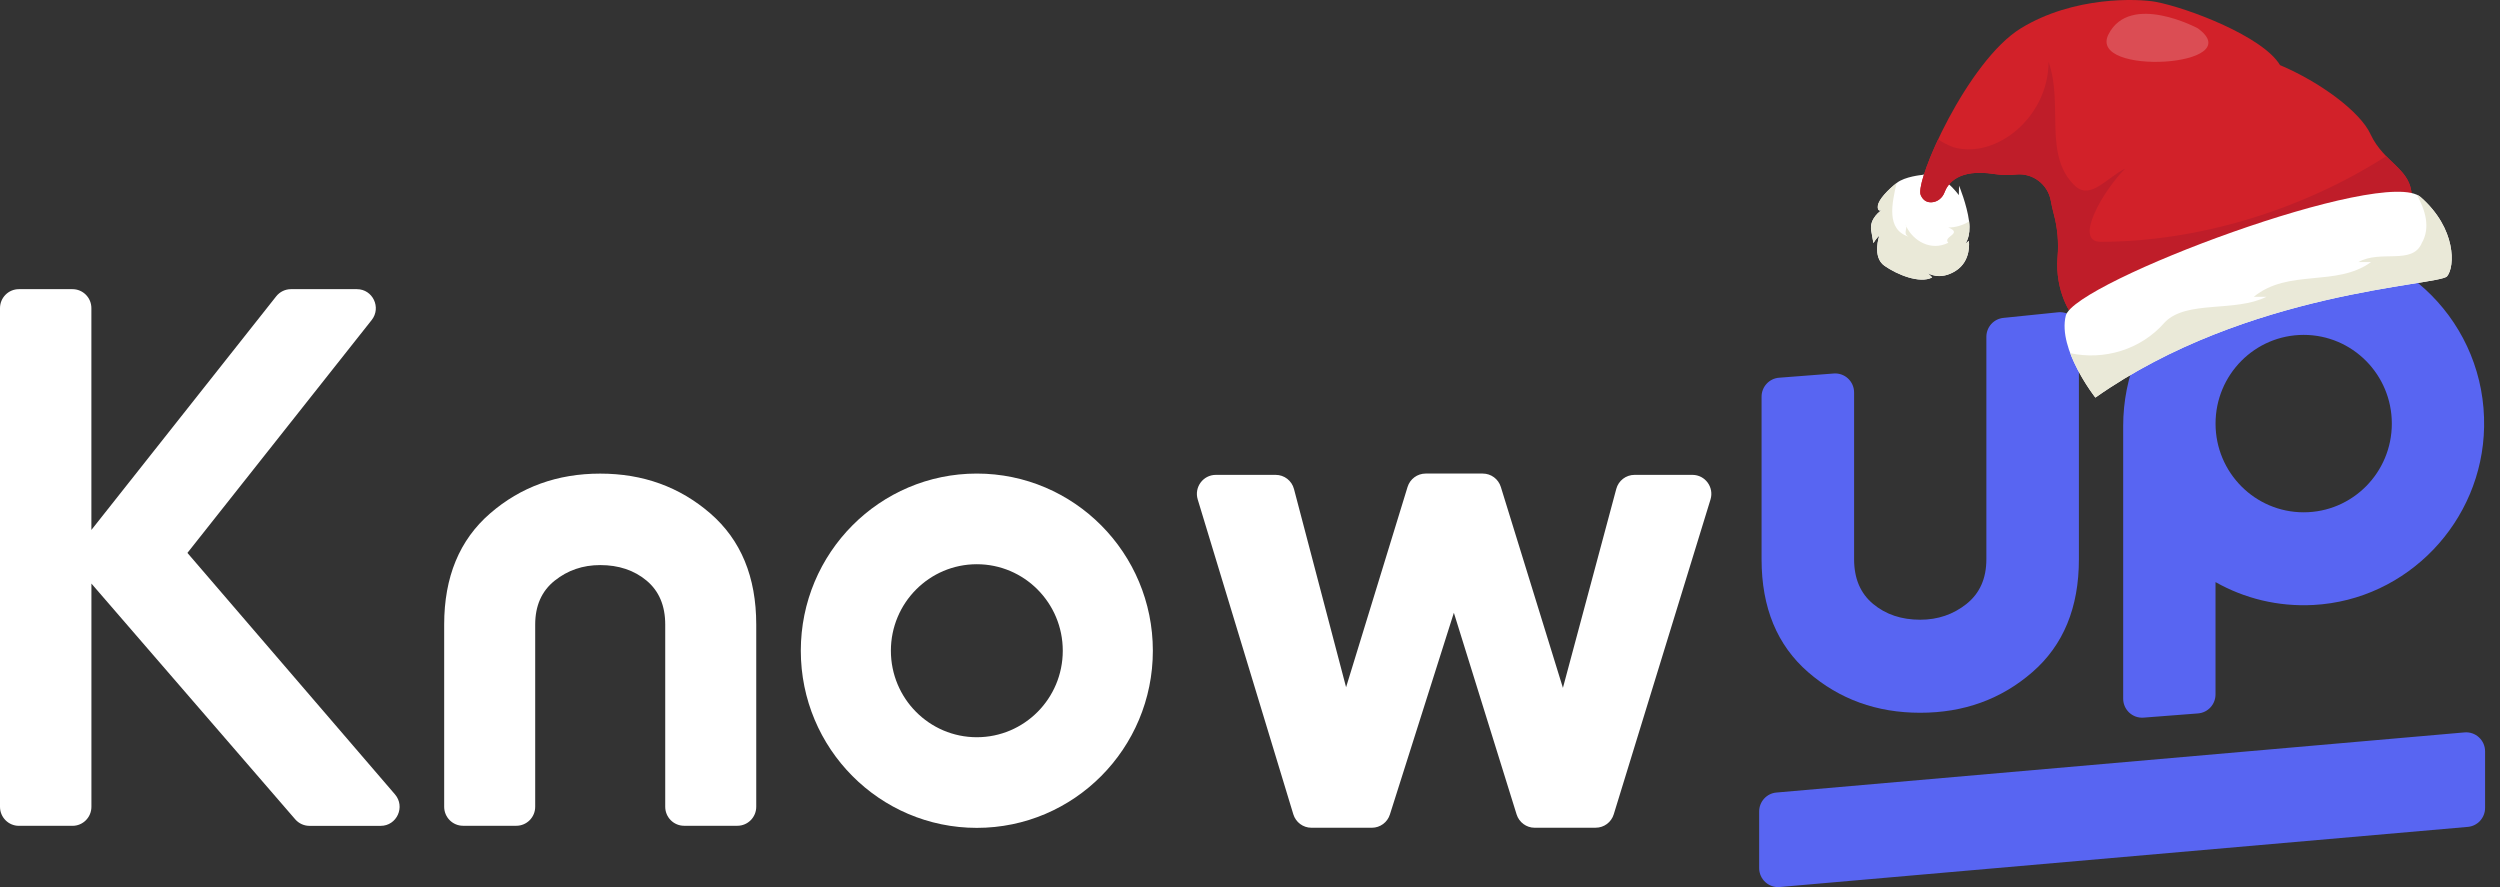 <svg xmlns="http://www.w3.org/2000/svg" width="155" height="55" viewBox="0 0 155 55" fill="none"><rect x="0" y="0" width="155" height="55" fill="#333333" stroke="none"/><path d="M98.936 51.32H95.148C94.637 51.32 94.182 50.984 94.029 50.493L90.14 37.992L86.174 50.499C86.019 50.988 85.568 51.32 85.057 51.32H81.307C80.791 51.32 80.336 50.98 80.185 50.484L74.259 30.967C74.028 30.209 74.592 29.442 75.381 29.442H79.093C79.626 29.442 80.091 29.802 80.227 30.319L83.457 42.608L87.268 30.193C87.419 29.699 87.874 29.361 88.388 29.361H91.933C92.446 29.361 92.899 29.697 93.052 30.191L96.901 42.648L100.209 30.313C100.347 29.798 100.81 29.442 101.341 29.442H104.931C105.722 29.442 106.283 30.212 106.051 30.969L100.053 50.486C99.903 50.98 99.448 51.318 98.934 51.318L98.936 51.32Z" fill="white"></path><path d="M27.539 38.721C27.539 35.772 28.489 33.474 30.388 31.831C32.287 30.185 34.562 29.364 37.213 29.364C39.865 29.364 42.139 30.187 44.039 31.831C45.938 33.476 46.887 35.772 46.887 38.721V50.019C46.887 50.671 46.363 51.198 45.716 51.198H42.416C41.768 51.198 41.244 50.671 41.244 50.019V38.721C41.244 37.55 40.859 36.643 40.089 35.999C39.318 35.356 38.36 35.035 37.213 35.035C36.138 35.035 35.197 35.356 34.392 35.999C33.585 36.643 33.182 37.55 33.182 38.721V50.019C33.182 50.671 32.658 51.198 32.01 51.198H28.711C28.063 51.198 27.539 50.671 27.539 50.019V38.721V38.721Z" fill="white"></path><path d="M60.563 29.361C54.537 29.361 49.65 34.279 49.65 40.345C49.65 46.41 54.537 51.328 60.563 51.328C66.59 51.328 71.477 46.41 71.477 40.345C71.477 34.279 66.59 29.361 60.563 29.361ZM60.563 45.708C57.62 45.708 55.235 43.307 55.235 40.345C55.235 37.383 57.62 34.982 60.563 34.982C63.507 34.982 65.892 37.383 65.892 40.345C65.892 43.307 63.507 45.708 60.563 45.708Z" fill="white"></path><path d="M5.668 32.854L17.124 18.373C17.346 18.092 17.684 17.928 18.04 17.928H22.128C23.109 17.928 23.656 19.069 23.044 19.843L11.62 34.28L24.488 49.251C25.145 50.015 24.606 51.203 23.602 51.203H19.189C18.849 51.203 18.527 51.055 18.304 50.798L5.668 36.181V50.021C5.668 50.673 5.144 51.201 4.496 51.201H1.172C0.524 51.201 0 50.673 0 50.021V19.107C0 18.455 0.524 17.928 1.172 17.928H4.494C5.142 17.928 5.666 18.455 5.666 19.107V32.854H5.668Z" fill="white"></path><path d="M153.004 51.267L110.343 54.995C109.657 55.054 109.068 54.512 109.068 53.82V50.312C109.068 49.7 109.534 49.189 110.14 49.137L152.8 45.409C153.486 45.35 154.075 45.892 154.075 46.584V50.092C154.075 50.704 153.609 51.215 153.004 51.267V51.267Z" fill="#5865F2"></path><path d="M128.892 34.676C128.892 37.674 127.928 40.01 125.995 41.683C124.064 43.356 121.752 44.191 119.054 44.191C116.357 44.191 114.047 43.356 112.114 41.683C110.183 40.01 109.217 37.676 109.217 34.676V24.596C109.217 23.98 109.688 23.467 110.298 23.419L113.692 23.157C114.374 23.105 114.954 23.647 114.954 24.334V34.674C114.954 35.866 115.346 36.788 116.13 37.442C116.914 38.096 117.889 38.423 119.054 38.423C120.147 38.423 121.105 38.096 121.924 37.442C122.744 36.788 123.155 35.866 123.155 34.674V20.883C123.155 20.277 123.61 19.771 124.207 19.71L127.601 19.362C128.293 19.29 128.892 19.837 128.892 20.535V34.676Z" fill="#5865F2"></path><path d="M142.669 15.001C136.527 15.088 131.637 20.231 131.637 26.415V43.316C131.637 44.004 132.217 44.544 132.899 44.493L136.28 44.232C136.89 44.185 137.362 43.673 137.362 43.054V36.09C139.143 37.096 141.225 37.628 143.439 37.508C149.26 37.194 153.907 32.341 154.014 26.474C154.136 20.105 148.994 14.915 142.669 15.001ZM142.829 31.763C139.81 31.763 137.364 29.301 137.364 26.263C137.364 23.225 139.81 20.763 142.829 20.763C145.847 20.763 148.293 23.225 148.293 26.263C148.293 29.301 145.847 31.763 142.829 31.763Z" fill="#5865F2"></path><path d="M119.155 10.847C119.155 10.847 118.109 10.944 117.61 11.333C117.111 11.722 116.472 12.356 116.426 12.763C116.38 13.17 116.653 13.035 116.653 13.035C116.653 13.035 115.878 13.534 116.016 14.302L116.152 15.073C116.152 15.073 116.334 14.755 116.515 14.62C116.515 14.62 116.06 15.933 116.835 16.477C117.61 17.022 119.02 17.609 119.795 17.202L119.521 16.93C119.521 16.93 120.25 17.429 121.25 16.795C122.253 16.162 122.069 14.938 122.069 14.938L121.841 15.119C121.841 15.119 122.209 14.699 122.082 13.714C121.949 12.689 121.462 11.514 121.462 11.514L121.447 12.099C121.447 12.099 120.375 10.547 119.153 10.847H119.155Z" fill="white"></path><path d="M120.795 15.052C119.703 15.594 118.613 14.925 118.188 14.037C118.211 14.238 118.012 14.518 118.324 14.673C116.937 14.212 117.298 12.635 117.587 11.348C117.091 11.737 116.469 12.358 116.426 12.76C116.382 13.162 116.653 13.032 116.653 13.032C116.653 13.032 115.878 13.53 116.016 14.299L116.152 15.07C116.152 15.07 116.334 14.752 116.515 14.617C116.515 14.617 116.06 15.93 116.835 16.474C117.61 17.018 119.02 17.606 119.795 17.199L119.521 16.927C119.521 16.927 120.25 17.425 121.25 16.792C122.253 16.159 122.069 14.935 122.069 14.935L121.841 15.115C121.841 15.115 122.204 14.701 122.084 13.729C121.698 13.966 121.258 14.105 120.795 14.105C121.746 14.485 120.414 14.673 120.795 15.052V15.052Z" fill="#EAE9D8"></path><path d="M118.188 14.037C118.183 13.991 118.168 13.95 118.135 13.917C118.15 13.958 118.17 13.996 118.188 14.037Z" fill="#EAE9D8"></path><path d="M146.969 8.311C146.312 6.906 143.838 5.087 141.362 4.037C140.298 2.258 135.645 0.493 133.66 0.116C132.596 -0.085 128.59 -0.263 125.295 1.754C122.001 3.772 118.706 11.208 119.084 12.094C119.243 12.462 119.512 12.556 119.77 12.539C120.136 12.516 120.438 12.256 120.563 11.915C120.765 11.373 121.433 10.442 123.627 10.786C124.121 10.862 124.579 10.865 124.988 10.819C126.024 10.707 126.971 11.427 127.15 12.45C127.198 12.727 127.26 12.989 127.324 13.228C127.564 14.108 127.646 15.022 127.569 15.93C127.388 18.103 128.46 19.527 128.46 19.527C131.248 20.41 149.499 14.106 149.527 12.274C149.555 10.442 147.852 10.198 146.964 8.308L146.969 8.311Z" fill="#D22129"></path><path d="M147.944 9.68C147.944 9.68 147.928 9.692 147.921 9.697C142.598 13.101 136.133 14.992 130.24 14.992C128.529 14.992 130.429 11.778 131.762 10.453C130.621 11.02 129.669 12.343 128.72 11.588C126.628 9.697 127.961 6.482 127.009 3.836C127.009 7.24 123.778 9.886 121.115 9.13C120.765 9 120.45 8.835 120.166 8.642C119.373 10.331 118.933 11.74 119.087 12.097C119.246 12.465 119.514 12.559 119.772 12.542C120.138 12.519 120.44 12.259 120.565 11.918C120.768 11.377 121.435 10.445 123.63 10.789C124.124 10.865 124.582 10.868 124.991 10.822C126.027 10.71 126.973 11.43 127.152 12.453C127.201 12.73 127.262 12.992 127.326 13.231C127.567 14.111 127.649 15.025 127.572 15.933C127.39 18.105 128.462 19.53 128.462 19.53C131.25 20.413 149.502 14.109 149.53 12.277C149.548 11.008 148.737 10.501 147.941 9.68H147.944Z" fill="#BF1D29"></path><path d="M129.913 24.651C129.913 24.651 127.558 21.657 128.079 19.57C128.604 17.487 147.853 10.267 150.081 12.221C152.306 14.175 152.209 16.54 151.718 17.128C151.227 17.716 139.342 18.008 129.913 24.648V24.651Z" fill="white"></path><path d="M150.081 12.223C150.017 12.167 149.937 12.119 149.848 12.078C150.37 13.037 150.705 14.106 150.147 15.078C149.559 16.446 147.594 15.469 146.218 16.25H147.003C144.842 17.812 141.895 16.642 139.736 18.4H140.521C138.557 19.377 135.61 18.596 134.236 19.962C132.722 21.72 130.397 22.346 128.355 21.896C128.905 23.366 129.916 24.651 129.916 24.651C139.345 18.008 151.229 17.716 151.72 17.131C152.211 16.546 152.309 14.177 150.083 12.223H150.081Z" fill="#EAE9D8"></path><g style="mix-blend-mode:soft-light" opacity="0.2"><path d="M136.258 1.752C136.258 1.752 132.062 -0.494 130.727 2.128C129.392 4.751 139.555 4.138 136.258 1.752V1.752Z" fill="white"></path></g></svg>